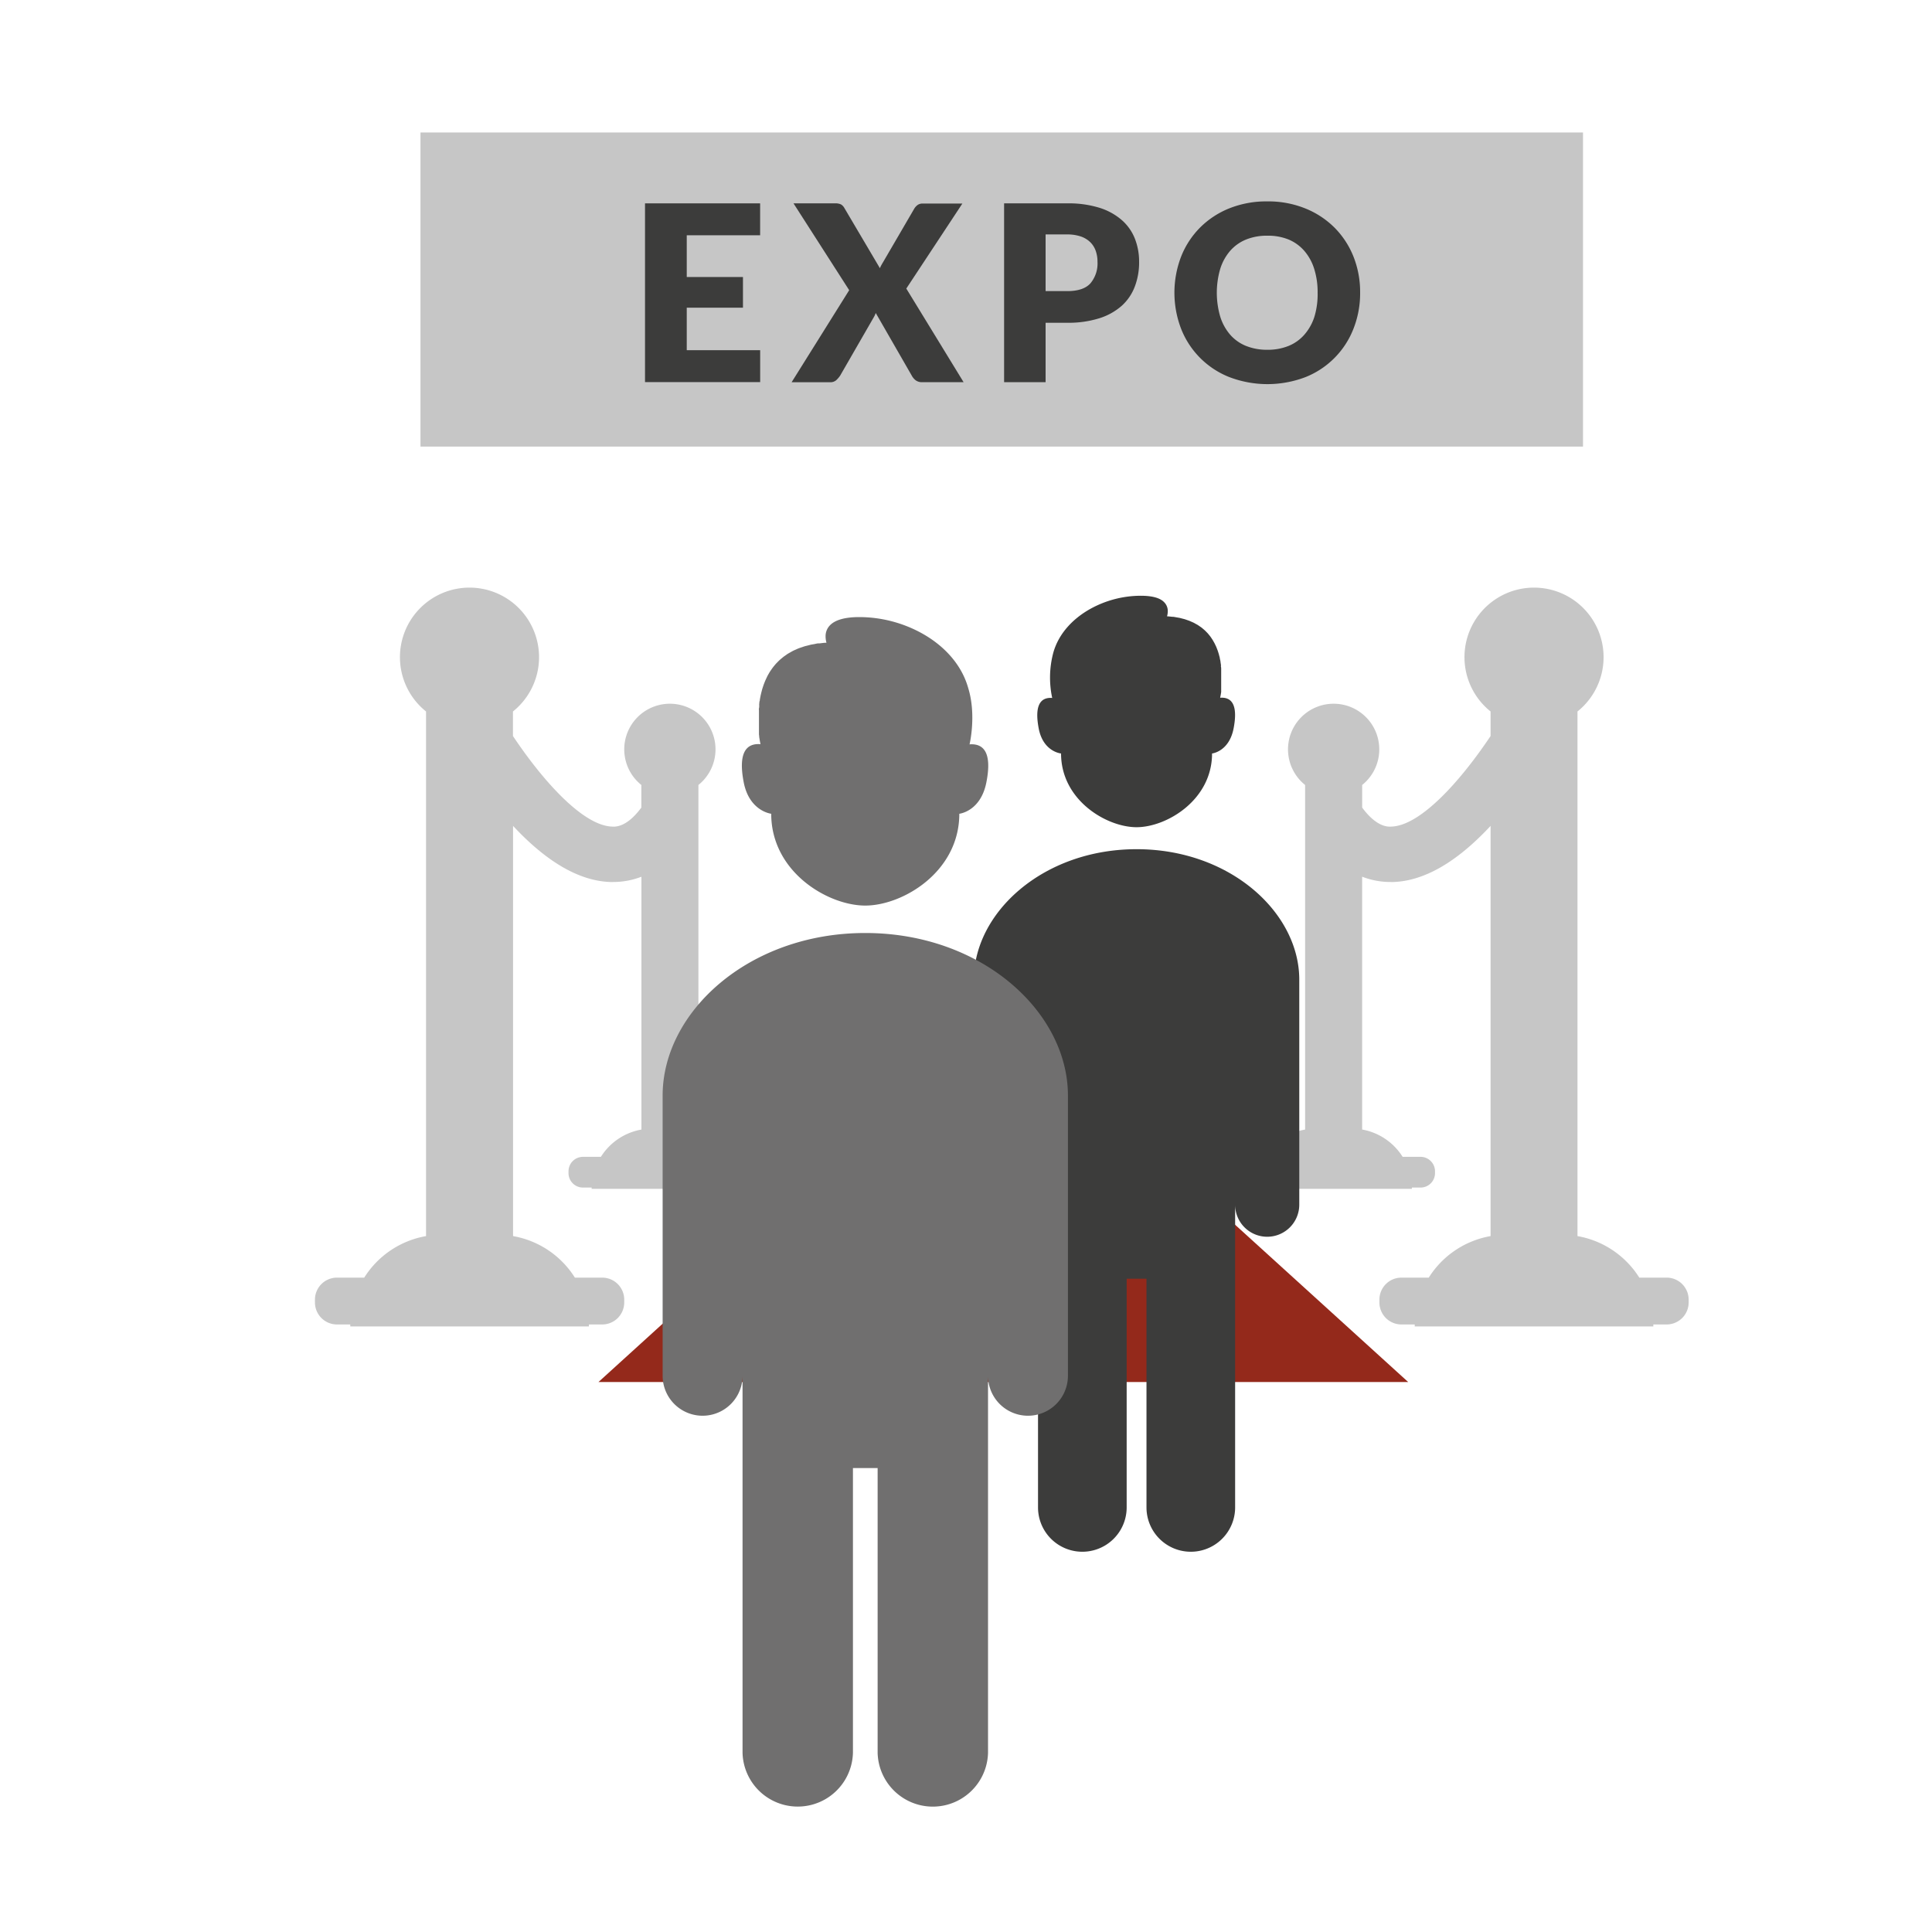 <svg id="animated-icons" xmlns="http://www.w3.org/2000/svg" viewBox="0 0 500 500"><defs><style>.cls-1{fill:#c6c6c6;}.cls-2{fill:#94291b;}.cls-3{fill:#3c3c3b;}.cls-4{fill:#706f6f;}</style></defs><title>Animated_Icons</title><g id="salons-2"><path id="securite-gauche" class="cls-1" d="M195.89,299.39h-4.65a15.59,15.59,0,0,0-10.49-7.06V203.15a11.81,11.81,0,1,0-14.77,0V209c-3.69,5-6.58,5-7.59,4.92-7.5-.27-17.79-11.69-25.64-23.44v-6.35a18,18,0,1,0-22.49,0V319.9a23.73,23.73,0,0,0-16,10.75H87.2a5.7,5.7,0,0,0-5.69,5.69v.74a5.7,5.7,0,0,0,5.69,5.69h3.45c0,.17,0,.34,0,.51h61.76c0-.17,0-.34,0-.51h3.45a5.7,5.7,0,0,0,5.69-5.69v-.74a5.7,5.7,0,0,0-5.69-5.69h-7.08a23.73,23.73,0,0,0-16-10.75V213.74c8.69,9.34,17.12,14.23,25.12,14.52h.76A20.32,20.32,0,0,0,166,226.9v65.43a15.59,15.59,0,0,0-10.49,7.06h-4.65a3.74,3.74,0,0,0-3.73,3.73v.49a3.74,3.74,0,0,0,3.73,3.73h2.26c0,.11,0,.22,0,.33h40.56c0-.11,0-.22,0-.33h2.26a3.74,3.74,0,0,0,3.73-3.73v-.49A3.74,3.74,0,0,0,195.89,299.39Z"/><path id="securite-droite" class="cls-1" d="M322.62,299.39h4.65a15.59,15.59,0,0,1,10.49-7.06V203.15a11.81,11.81,0,1,1,14.77,0V209c3.69,5,6.58,5,7.59,4.92,7.5-.27,17.79-11.69,25.64-23.44v-6.35a18,18,0,1,1,22.49,0V319.9a23.73,23.73,0,0,1,16,10.75h7.08a5.7,5.7,0,0,1,5.69,5.69v.74a5.7,5.7,0,0,1-5.69,5.69h-3.45c0,.17,0,.34,0,.51H366.13c0-.17,0-.34,0-.51h-3.45a5.7,5.7,0,0,1-5.69-5.69v-.74a5.7,5.7,0,0,1,5.69-5.69h7.08a23.73,23.73,0,0,1,16-10.75V213.74c-8.69,9.34-17.12,14.23-25.12,14.52h-.76a20.32,20.32,0,0,1-7.36-1.37v65.43A15.59,15.59,0,0,1,363,299.39h4.65a3.74,3.74,0,0,1,3.73,3.73v.49a3.74,3.74,0,0,1-3.73,3.73h-2.26c0,.11,0,.22,0,.33H324.87c0-.11,0-.22,0-.33h-2.26a3.74,3.74,0,0,1-3.73-3.73v-.49A3.74,3.74,0,0,1,322.62,299.39Z"/><polygon id="tapis" class="cls-2" points="305.18 303.82 259.66 303.82 214.14 303.82 154.89 357.66 259.66 357.66 364.43 357.66 305.18 303.82"/><g id="homme-devant"><path class="cls-3" d="M294.15,219.77c-24.25,0-42.11,16.44-42.11,33.76v58.24a8.3,8.3,0,0,0,16.6,0v78.35a11.47,11.47,0,0,0,22.94,0V330.94h5.13v59.18a11.47,11.47,0,0,0,22.94,0V311.77a8.3,8.3,0,0,0,8.3,8.3h0a8.3,8.3,0,0,0,8.3-8.3V253.53C336.25,236.2,318.39,219.77,294.15,219.77Z"/><path class="cls-3" d="M274.6,195c0,12.1,11.79,19.08,19.54,19.08s19.54-7,19.54-19.08c0,0,4.42-.47,5.58-6.51s-.47-8.14-3.49-7.91c0,0,.1-.41.21-1.11v0l.06-.39,0-.15,0-.37,0-.25,0-.35,0-.33,0-.34c0-.13,0-.26,0-.4s0-.22,0-.33,0-.3,0-.46,0-.22,0-.33,0-.33,0-.51,0-.22,0-.33,0-.36,0-.54,0-.22,0-.33,0-.38,0-.57,0-.22,0-.34,0-.39-.05-.58,0-.23,0-.35-.05-.4-.08-.6l-.05-.35c0-.2-.07-.4-.11-.6l-.07-.35c0-.2-.09-.4-.14-.6l-.09-.36c-.06-.2-.12-.4-.18-.59l-.12-.36c-.07-.2-.14-.39-.22-.58l-.14-.36c-.08-.19-.17-.38-.26-.56l-.17-.36c-.09-.18-.2-.36-.3-.54l-.2-.35c-.11-.18-.23-.35-.34-.52l-.24-.35c-.12-.17-.26-.33-.39-.49l-.28-.34c-.14-.16-.29-.3-.43-.45l-.32-.32c-.15-.14-.32-.28-.48-.42l-.37-.31c-.17-.13-.35-.25-.53-.37l-.42-.29c-.18-.12-.38-.22-.58-.33l-.48-.27c-.2-.1-.41-.19-.62-.28l-.54-.24-.65-.23-.62-.21-.67-.17c-.24-.06-.47-.13-.73-.18l-.63-.11c-.29-.05-.58-.11-.89-.15l-.22,0c-.45-.05-.92-.1-1.4-.13a4.86,4.86,0,0,0,.19-1.34,3.21,3.21,0,0,0-.92-2.29c-.94-1-2.76-1.69-6.11-1.69a27.07,27.07,0,0,0-13,3.39c-4.59,2.56-8.22,6.45-9.59,11.32h0a25,25,0,0,0-.29,11.74c-3-.23-4.65,1.86-3.49,7.91S274.6,195,274.6,195Z"/></g><g id="homme-derriere"><path class="cls-4" d="M223.93,241.46c-30.2,0-52.44,20.47-52.44,42.05v72.54a10.34,10.34,0,1,0,20.68,0v97.58a14.29,14.29,0,0,0,28.57,0V379.93h6.39v73.71a14.29,14.29,0,0,0,28.57,0V356.05a10.34,10.34,0,1,0,20.68,0V283.51C276.38,261.93,254.14,241.46,223.93,241.46Z"/><path class="cls-4" d="M199.59,210.6c0,15.07,14.68,23.76,24.34,23.76s24.34-8.69,24.34-23.76c0,0,5.51-.58,7-8.11s-.58-10.14-4.35-9.85c0,0,1.83-7.58-.36-14.62h0c-1.71-6.06-6.23-10.92-11.94-14.1a33.71,33.71,0,0,0-16.2-4.22c-4.18,0-6.44.91-7.61,2.11a4,4,0,0,0-1.15,2.86,6.05,6.05,0,0,0,.23,1.67c-.61,0-1.18.1-1.75.16l-.28,0c-.38,0-.74.12-1.11.19l-.78.13c-.31.07-.6.15-.9.23s-.56.13-.83.21-.52.18-.77.26-.55.18-.81.28-.45.2-.68.3-.52.22-.77.35-.4.22-.59.33-.49.27-.72.41-.35.24-.52.36-.45.3-.66.47-.31.26-.46.38-.41.34-.6.52-.27.27-.4.4-.37.37-.54.56l-.35.42c-.16.2-.33.4-.48.61l-.3.43c-.15.21-.29.43-.43.64l-.25.44c-.13.22-.26.45-.37.68l-.21.45c-.11.23-.22.47-.32.7l-.18.45c-.09.24-.19.48-.27.73l-.15.45c-.08.25-.16.49-.22.74l-.12.45c-.06.25-.12.5-.18.75s-.06.29-.09.44-.1.5-.14.75,0,.29-.07.43-.07.5-.1.74,0,.29,0,.43,0,.49-.07.73,0,.28,0,.42,0,.47,0,.71,0,.28,0,.42,0,.45,0,.67,0,.27,0,.41,0,.42,0,.63,0,.27,0,.41,0,.38,0,.57,0,.27,0,.41,0,.34,0,.5,0,.28,0,.42l0,.41,0,.44,0,.31.06.46,0,.19.08.49v0c.14.87.26,1.38.26,1.38-3.77-.29-5.8,2.32-4.35,9.85S199.59,210.6,199.59,210.6Z"/></g><g id="nom"><rect class="cls-1" x="108.82" y="34.29" width="300.86" height="81.29"/><path class="cls-3" d="M177.73,60.89v10.8h14.55v7.94H177.73v11h19v8.26H166.93V52.63h29.79v8.26Z"/><path class="cls-3" d="M249.38,98.91H238.65a2.68,2.68,0,0,1-1.7-.51,3.87,3.87,0,0,1-1-1.21L226.64,81a6.36,6.36,0,0,1-.57,1.21l-8.64,15a6.85,6.85,0,0,1-1,1.17,2.24,2.24,0,0,1-1.56.54h-10l14.9-23.82L205.36,52.63h10.74a3.34,3.34,0,0,1,1.54.27,2.4,2.4,0,0,1,.87.91l9.21,15.6a6.74,6.74,0,0,1,.37-.79c.14-.25.29-.52.46-.79L236.61,54a3.26,3.26,0,0,1,.94-1,2.21,2.21,0,0,1,1.22-.32h10.29l-14.51,22Z"/><path class="cls-3" d="M276.19,52.63a26.93,26.93,0,0,1,8.4,1.16A16.13,16.13,0,0,1,290.37,57a12.46,12.46,0,0,1,3.35,4.8,16.25,16.25,0,0,1,1.08,6,17.54,17.54,0,0,1-1.11,6.35,12.74,12.74,0,0,1-3.4,5,16,16,0,0,1-5.8,3.22,26.57,26.57,0,0,1-8.31,1.16H270.6V98.91H259.86V52.63Zm0,22.71q4.19,0,6-2a8,8,0,0,0,1.84-5.59,8.36,8.36,0,0,0-.48-2.89,5.88,5.88,0,0,0-1.45-2.24,6.52,6.52,0,0,0-2.45-1.44,10.84,10.84,0,0,0-3.51-.51H270.6V75.34Z"/><path class="cls-3" d="M352,75.75a24.88,24.88,0,0,1-1.73,9.34A22.07,22.07,0,0,1,337.85,97.6a27.64,27.64,0,0,1-19.68,0,22.1,22.1,0,0,1-12.5-12.51,26.05,26.05,0,0,1,0-18.68,22.21,22.21,0,0,1,4.89-7.5,22.59,22.59,0,0,1,7.61-5A25.87,25.87,0,0,1,328,52.12a25.55,25.55,0,0,1,9.83,1.83,22.67,22.67,0,0,1,7.58,5,22.35,22.35,0,0,1,4.88,7.49A24.8,24.8,0,0,1,352,75.75Zm-11,0a20,20,0,0,0-.89-6.18,13.08,13.08,0,0,0-2.56-4.65A11,11,0,0,0,333.52,62,14.06,14.06,0,0,0,328,61a14.26,14.26,0,0,0-5.54,1,11,11,0,0,0-4.1,2.92,13.08,13.08,0,0,0-2.56,4.65,22,22,0,0,0,0,12.39,13.09,13.09,0,0,0,2.56,4.65,10.84,10.84,0,0,0,4.1,2.91,14.46,14.46,0,0,0,5.54,1,14.25,14.25,0,0,0,5.49-1,10.86,10.86,0,0,0,4.08-2.91A13.09,13.09,0,0,0,340.16,82,20.14,20.14,0,0,0,341,75.75Z"/></g></g></svg>